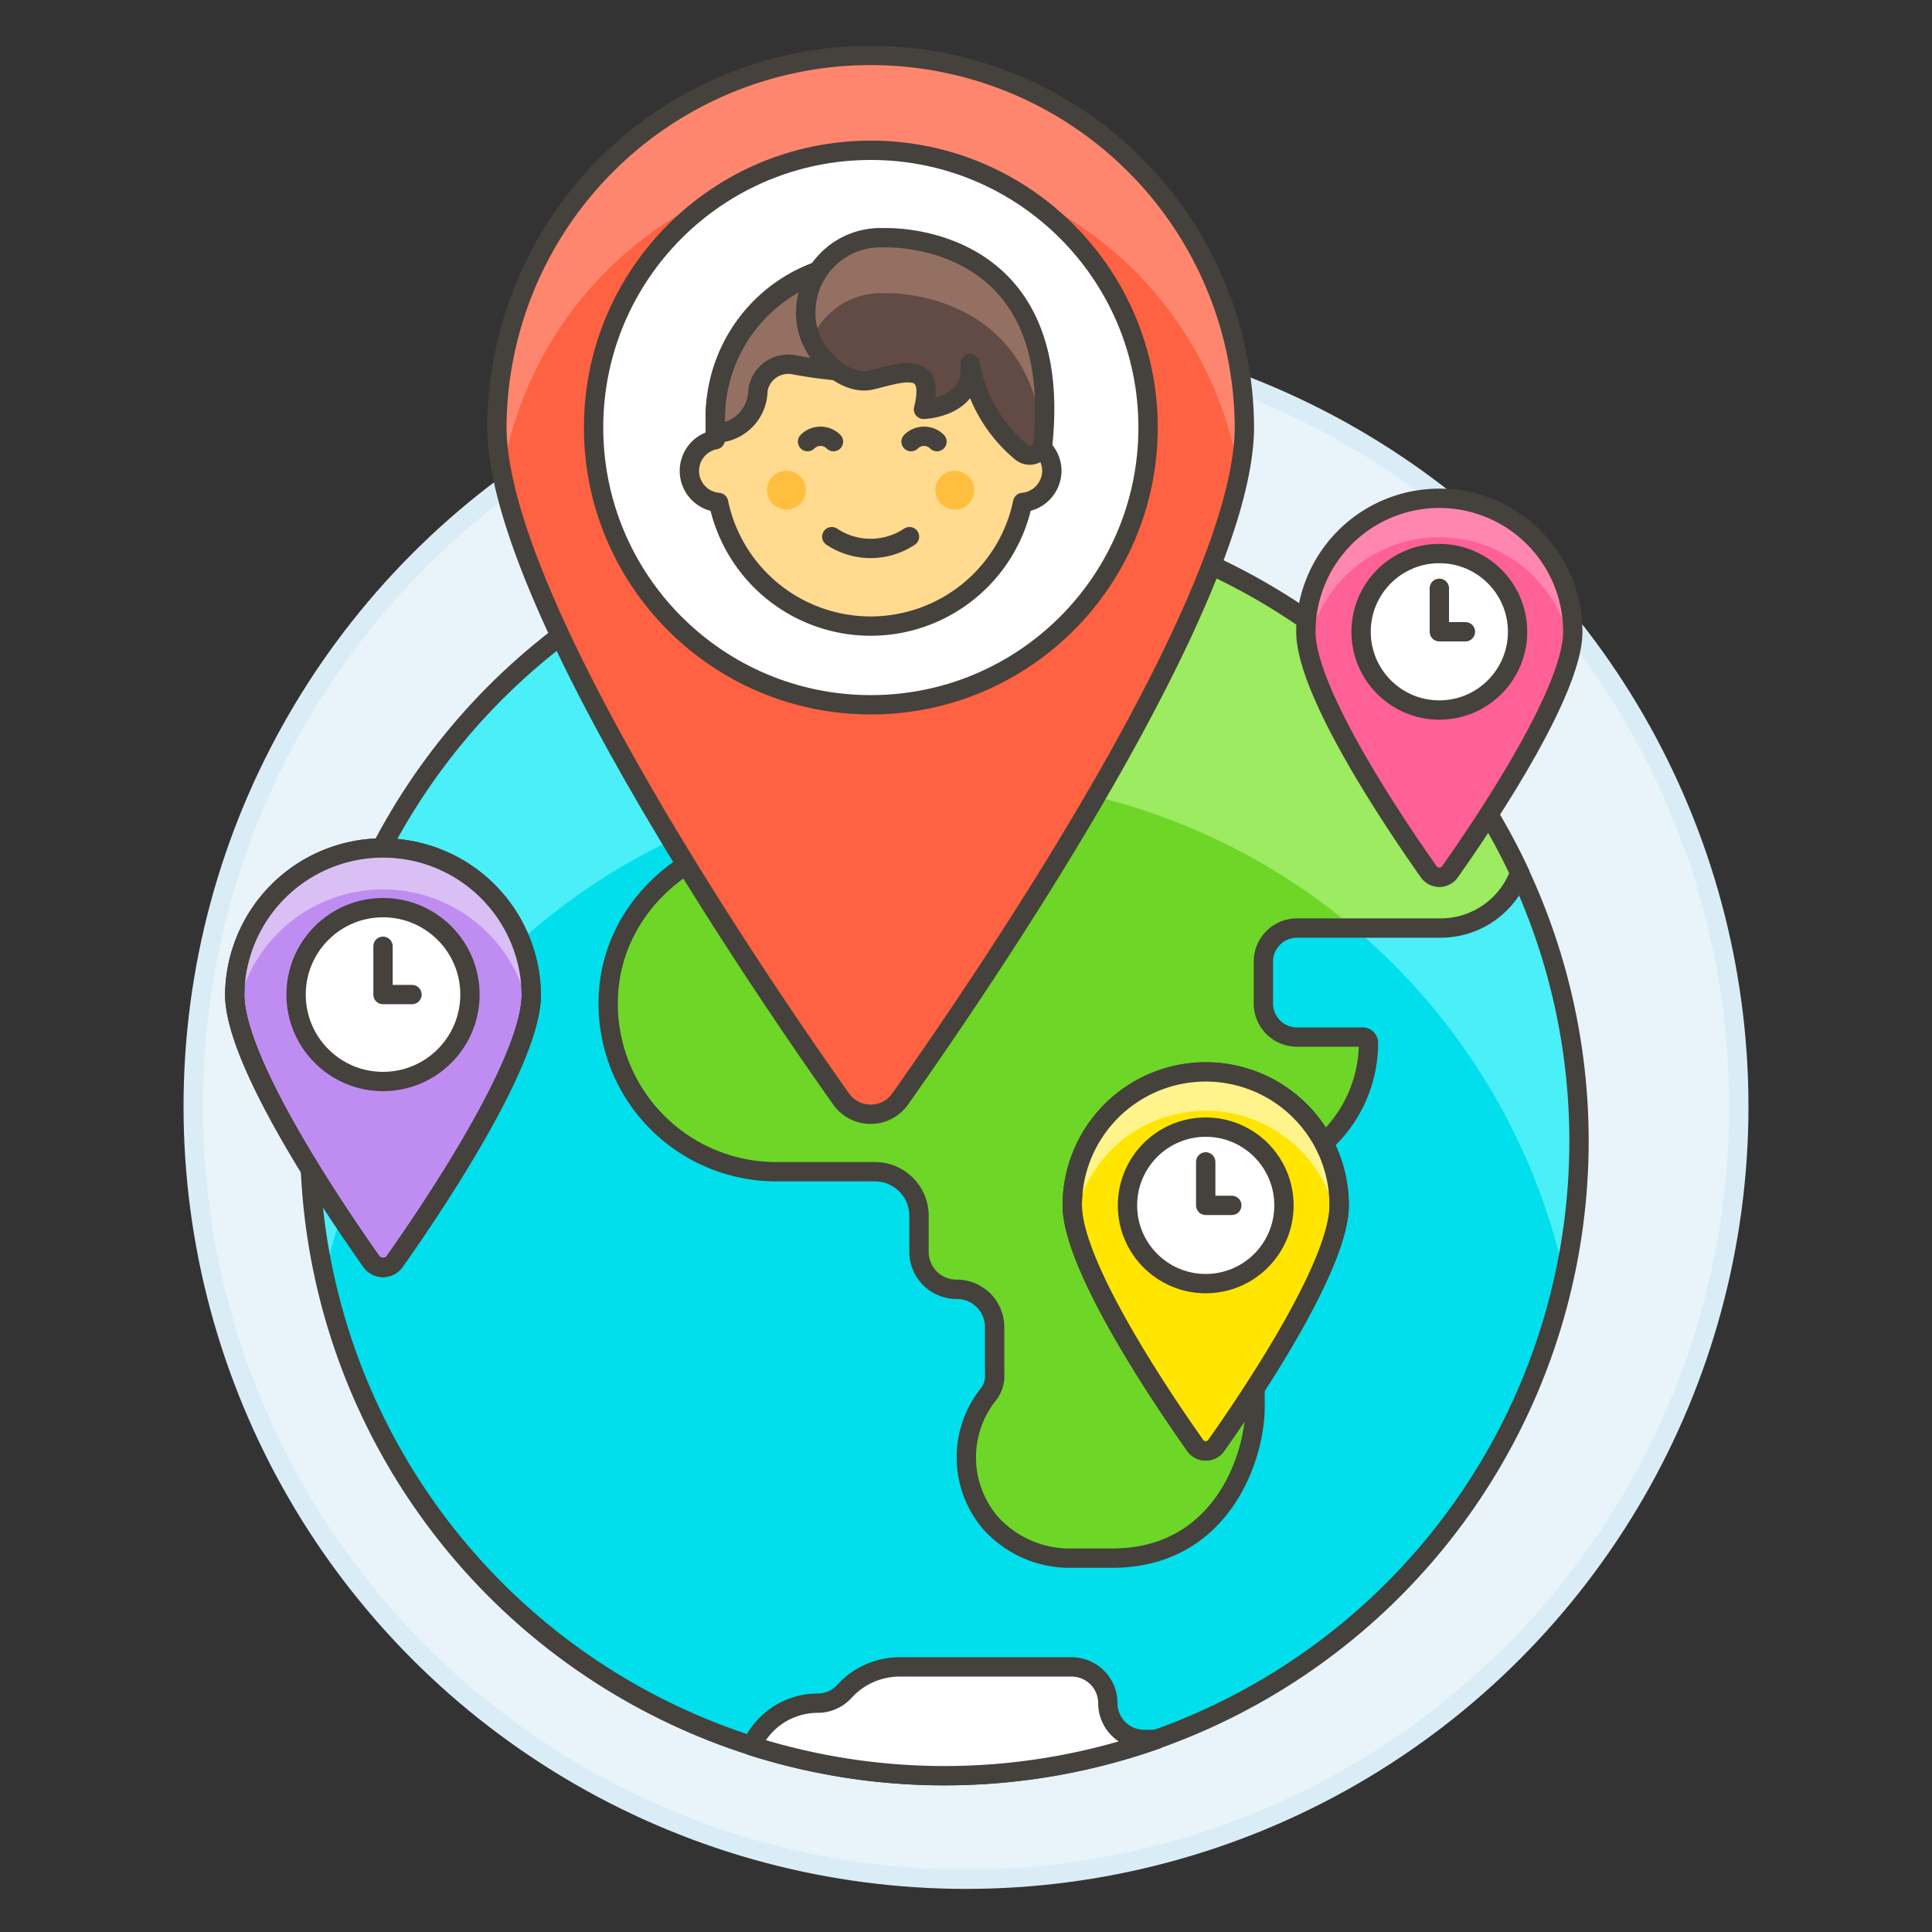 <svg xmlns="http://www.w3.org/2000/svg" viewBox="0 0 100 100"><rect x="0" y="0" width="100" height="100" fill="#333333" stroke="none"/><g class="nc-icon-wrapper"><defs/><circle class="a" cx="50" cy="57.269" r="40" fill="#e8f4fa" stroke="#daedf7" stroke-miterlimit="10"/><circle class="b" cx="48.882" cy="59.063" r="32.848" style="" fill="#00dfeb"/><path class="c" d="M48.882 40.293a32.854 32.854 0 0 1 32.1 25.787 32.848 32.848 0 1 0-64.192.02 32.868 32.868 0 0 1 32.092-25.807z" style="" fill="#4aeff7"/><path class="d" d="M78.658 45.178A32.935 32.935 0 0 0 58.339 27.6h-4.884a4.511 4.511 0 0 0-4.523 3.618 4.352 4.352 0 0 0 4.29 5.079 3.485 3.485 0 0 1 3.367 4.373 3.57 3.57 0 0 1-3.508 2.584H40.668c-4.71 0-8.931 3.526-9.177 8.229a8.7 8.7 0 0 0 8.685 9.165h5.111a2.281 2.281 0 0 1 2.281 2.281v1.85a1.939 1.939 0 0 0 1.932 1.955 1.956 1.956 0 0 1 1.982 1.956v2.392a1.574 1.574 0 0 1-.286 1.043 5.227 5.227 0 0 0 .057 6.683 5.508 5.508 0 0 0 4.247 1.841h2.07c5.653 0 7.392-5.219 7.392-7.828v-8.7a4.724 4.724 0 0 1 2.542-4.2 6.975 6.975 0 0 0 3.328-5.942.3.3 0 0 0-.3-.3h-3.4a1.739 1.739 0 0 1-1.74-1.739v-2.165a1.74 1.74 0 0 1 1.74-1.74h7.436a4.347 4.347 0 0 0 4.09-2.857z" style="" fill="#6dd627"/><circle class="e" cx="48.882" cy="59.063" r="32.848" fill="none" stroke="#45413c" stroke-linecap="round" stroke-linejoin="round"/><path class="f" d="M56.24 41.119a32.767 32.767 0 0 1 13.837 6.916h4.5a4.347 4.347 0 0 0 4.085-2.857A32.935 32.935 0 0 0 58.339 27.6h-4.884a4.511 4.511 0 0 0-4.523 3.618 4.352 4.352 0 0 0 4.29 5.079 3.485 3.485 0 0 1 3.367 4.373 3.11 3.11 0 0 1-.168.493" style="" fill="#9ceb60"/><path class="e" d="M78.658 45.178A32.935 32.935 0 0 0 58.339 27.6h-4.884a4.511 4.511 0 0 0-4.523 3.618 4.352 4.352 0 0 0 4.29 5.079 3.485 3.485 0 0 1 3.367 4.373 3.57 3.57 0 0 1-3.508 2.584H40.668c-4.71 0-8.931 3.526-9.177 8.229a8.7 8.7 0 0 0 8.685 9.165h5.111a2.281 2.281 0 0 1 2.281 2.281v1.85a1.939 1.939 0 0 0 1.932 1.955 1.956 1.956 0 0 1 1.982 1.956v2.392a1.574 1.574 0 0 1-.286 1.043 5.227 5.227 0 0 0 .057 6.683 5.508 5.508 0 0 0 4.247 1.841h2.07c5.653 0 7.392-5.219 7.392-7.828v-8.7a4.724 4.724 0 0 1 2.542-4.2 6.975 6.975 0 0 0 3.328-5.942.3.3 0 0 0-.3-.3h-3.4a1.739 1.739 0 0 1-1.74-1.739v-2.165a1.74 1.74 0 0 1 1.74-1.74h7.436a4.347 4.347 0 0 0 4.09-2.857z" fill="none" stroke="#45413c" stroke-linecap="round" stroke-linejoin="round"/><path class="g" d="M38.906 90.368a3.751 3.751 0 0 1 3.415-2.212 1.876 1.876 0 0 0 1.389-.614 3.861 3.861 0 0 1 2.855-1.263h8.9a1.878 1.878 0 0 1 1.877 1.877 1.877 1.877 0 0 0 1.877 1.877h.641a33.026 33.026 0 0 1-20.949.335z" stroke="#45413c" stroke-linecap="round" stroke-linejoin="round" fill="#fff"/><g><path class="h" d="M64.41 22.077c0 8.842-13.248 28.342-17.818 34.806a1.872 1.872 0 0 1-3.057 0c-4.57-6.464-17.818-25.964-17.818-34.806a19.347 19.347 0 0 1 38.693 0z" style="" fill="#ff6242"/><path class="i" d="M64.133 24.563a19.323 19.323 0 0 0-38.139 0 12.775 12.775 0 0 1-.277-2.486 19.347 19.347 0 0 1 38.693 0 12.775 12.775 0 0 1-.277 2.486z" style="" fill="#ff866e"/><path class="e" d="M64.41 22.077c0 8.842-13.248 28.342-17.818 34.806a1.872 1.872 0 0 1-3.057 0c-4.57-6.464-17.818-25.964-17.818-34.806a19.347 19.347 0 0 1 38.693 0z" fill="none" stroke="#45413c" stroke-linecap="round" stroke-linejoin="round"/><circle class="g" cx="45.074" cy="22.129" r="14.35" stroke="#45413c" stroke-linecap="round" stroke-linejoin="round" fill="#fff"/><g><path class="j" d="M54.444 24.367a1.651 1.651 0 0 0-1.34-1.608v-1.072a8.041 8.041 0 1 0-16.081 0v1.072a1.641 1.641 0 0 0 .169 3.249 8.041 8.041 0 0 0 15.743 0 1.659 1.659 0 0 0 1.509-1.641z" stroke="#45413c" stroke-linecap="round" stroke-linejoin="round" fill="#ffda8f"/><circle class="k" cx="40.708" cy="25.372" r="1.005" style="" fill="#ffbe3d"/><circle class="k" cx="49.419" cy="25.372" r="1.005" style="" fill="#ffbe3d"/><path class="e" d="M43.053 27.778a3.623 3.623 0 0 0 4.021 0" fill="none" stroke="#45413c" stroke-linecap="round" stroke-linejoin="round"/><path class="l" d="M37.023 21.687v.735h.007a2.239 2.239 0 0 0 2.2-2.227 1.591 1.591 0 0 1 1.87-1.315 21.811 21.811 0 0 0 2.2.308 3.737 3.737 0 0 1-1.584-2.862 4.181 4.181 0 0 1 .558-2.172h-.007a8.038 8.038 0 0 0-5.244 7.533z" stroke="#45413c" stroke-linecap="round" stroke-linejoin="round" fill="#947063"/><path class="m" d="M52.842 23.382a.684.684 0 0 0 1.137-.443c1.121-11.089-8.246-10.633-8.246-10.633a3.862 3.862 0 0 0-4.02 4.02c0 1.85 1.925 3.668 3.35 3.35s3.407-1.169 2.737 1.511c0 0 2.624-.067 2.415-2.371a7.62 7.62 0 0 0 2.627 4.566z" style="" fill="#614b44"/><path class="n" d="M45.733 12.306a3.862 3.862 0 0 0-4.02 4.02A3.11 3.11 0 0 0 42 17.6a3.887 3.887 0 0 1 3.725-2.426s7.44-.342 8.251 7.461l.026-.027c.904-10.749-8.269-10.302-8.269-10.302z" style="" fill="#947063"/><path class="e" d="M52.842 23.382a.684.684 0 0 0 1.137-.443c1.121-11.089-8.246-10.633-8.246-10.633a3.862 3.862 0 0 0-4.02 4.02c0 1.85 1.925 3.668 3.35 3.35s3.407-1.169 2.737 1.511c0 0 2.624-.067 2.415-2.371a7.62 7.62 0 0 0 2.627 4.566z" fill="none" stroke="#45413c" stroke-linecap="round" stroke-linejoin="round"/><path class="e" d="M41.8 22.859a.948.948 0 0 1 1.34 0" fill="none" stroke="#45413c" stroke-linecap="round" stroke-linejoin="round"/><path class="e" d="M47.157 22.859a.948.948 0 0 1 1.34 0" fill="none" stroke="#45413c" stroke-linecap="round" stroke-linejoin="round"/></g></g><g><path class="o" d="M27.5 51.479c0 3.508-5.256 11.244-7.069 13.809a.742.742 0 0 1-1.213 0c-1.813-2.565-7.069-10.3-7.069-13.809a7.676 7.676 0 0 1 15.351 0z" stroke="#45413c" stroke-linecap="round" stroke-linejoin="round" fill="#bf8df2"/><path class="p" d="M27.39 52.465a7.666 7.666 0 0 0-15.131 0 5.022 5.022 0 0 1-.11-.986 7.676 7.676 0 0 1 15.351 0 5.022 5.022 0 0 1-.11.986z" style="" fill="#dabff5"/><path class="e" d="M27.5 51.479c0 3.508-5.256 11.244-7.069 13.809a.742.742 0 0 1-1.213 0c-1.813-2.565-7.069-10.3-7.069-13.809a7.676 7.676 0 0 1 15.351 0z" fill="none" stroke="#45413c" stroke-linecap="round" stroke-linejoin="round"/></g><g><circle class="g" cx="19.825" cy="51.479" r="4.5" stroke="#45413c" stroke-linecap="round" stroke-linejoin="round" fill="#fff"/><path class="e" d="M19.825 48.979v2.5h1.5" fill="none" stroke="#45413c" stroke-linecap="round" stroke-linejoin="round"/></g><g><path class="q" d="M81.408 32.7c0 3.158-4.73 10.12-6.362 12.428a.669.669 0 0 1-1.092 0c-1.631-2.308-6.362-9.27-6.362-12.428a6.908 6.908 0 0 1 13.816 0z" style="" fill="#ff6196"/><path class="r" d="M81.309 33.589a6.9 6.9 0 0 0-13.618 0 4.584 4.584 0 0 1-.1-.888 6.908 6.908 0 0 1 13.816 0 4.507 4.507 0 0 1-.098.888z" style="" fill="#ff87af"/><path class="e" d="M81.408 32.7c0 3.158-4.73 10.12-6.362 12.428a.669.669 0 0 1-1.092 0c-1.631-2.308-6.362-9.27-6.362-12.428a6.908 6.908 0 0 1 13.816 0z" fill="none" stroke="#45413c" stroke-linecap="round" stroke-linejoin="round"/><circle class="g" cx="74.5" cy="32.701" r="4.05" stroke="#45413c" stroke-linecap="round" stroke-linejoin="round" fill="#fff"/><path class="e" d="M74.5 30.451v2.25h1.35" fill="none" stroke="#45413c" stroke-linecap="round" stroke-linejoin="round"/></g><g><path class="s" d="M69.316 62.39c0 3.157-4.73 10.12-6.362 12.428a.669.669 0 0 1-1.092 0C60.23 72.51 55.5 65.547 55.5 62.39a6.908 6.908 0 0 1 13.816 0z" stroke="#45413c" stroke-linecap="round" stroke-linejoin="round" fill="#ffe500"/><path class="t" d="M69.217 63.277a6.9 6.9 0 0 0-13.618 0 4.582 4.582 0 0 1-.1-.887 6.908 6.908 0 0 1 13.816 0 4.582 4.582 0 0 1-.098.887z" style="" fill="#fff48c"/><path class="e" d="M69.316 62.39c0 3.157-4.73 10.12-6.362 12.428a.669.669 0 0 1-1.092 0C60.23 72.51 55.5 65.547 55.5 62.39a6.908 6.908 0 0 1 13.816 0z" fill="none" stroke="#45413c" stroke-linecap="round" stroke-linejoin="round"/></g><g><circle class="g" cx="62.408" cy="62.39" r="4.05" stroke="#45413c" stroke-linecap="round" stroke-linejoin="round" fill="#fff"/><path class="e" d="M62.408 60.14v2.25h1.35" fill="none" stroke="#45413c" stroke-linecap="round" stroke-linejoin="round"/></g></g></svg>